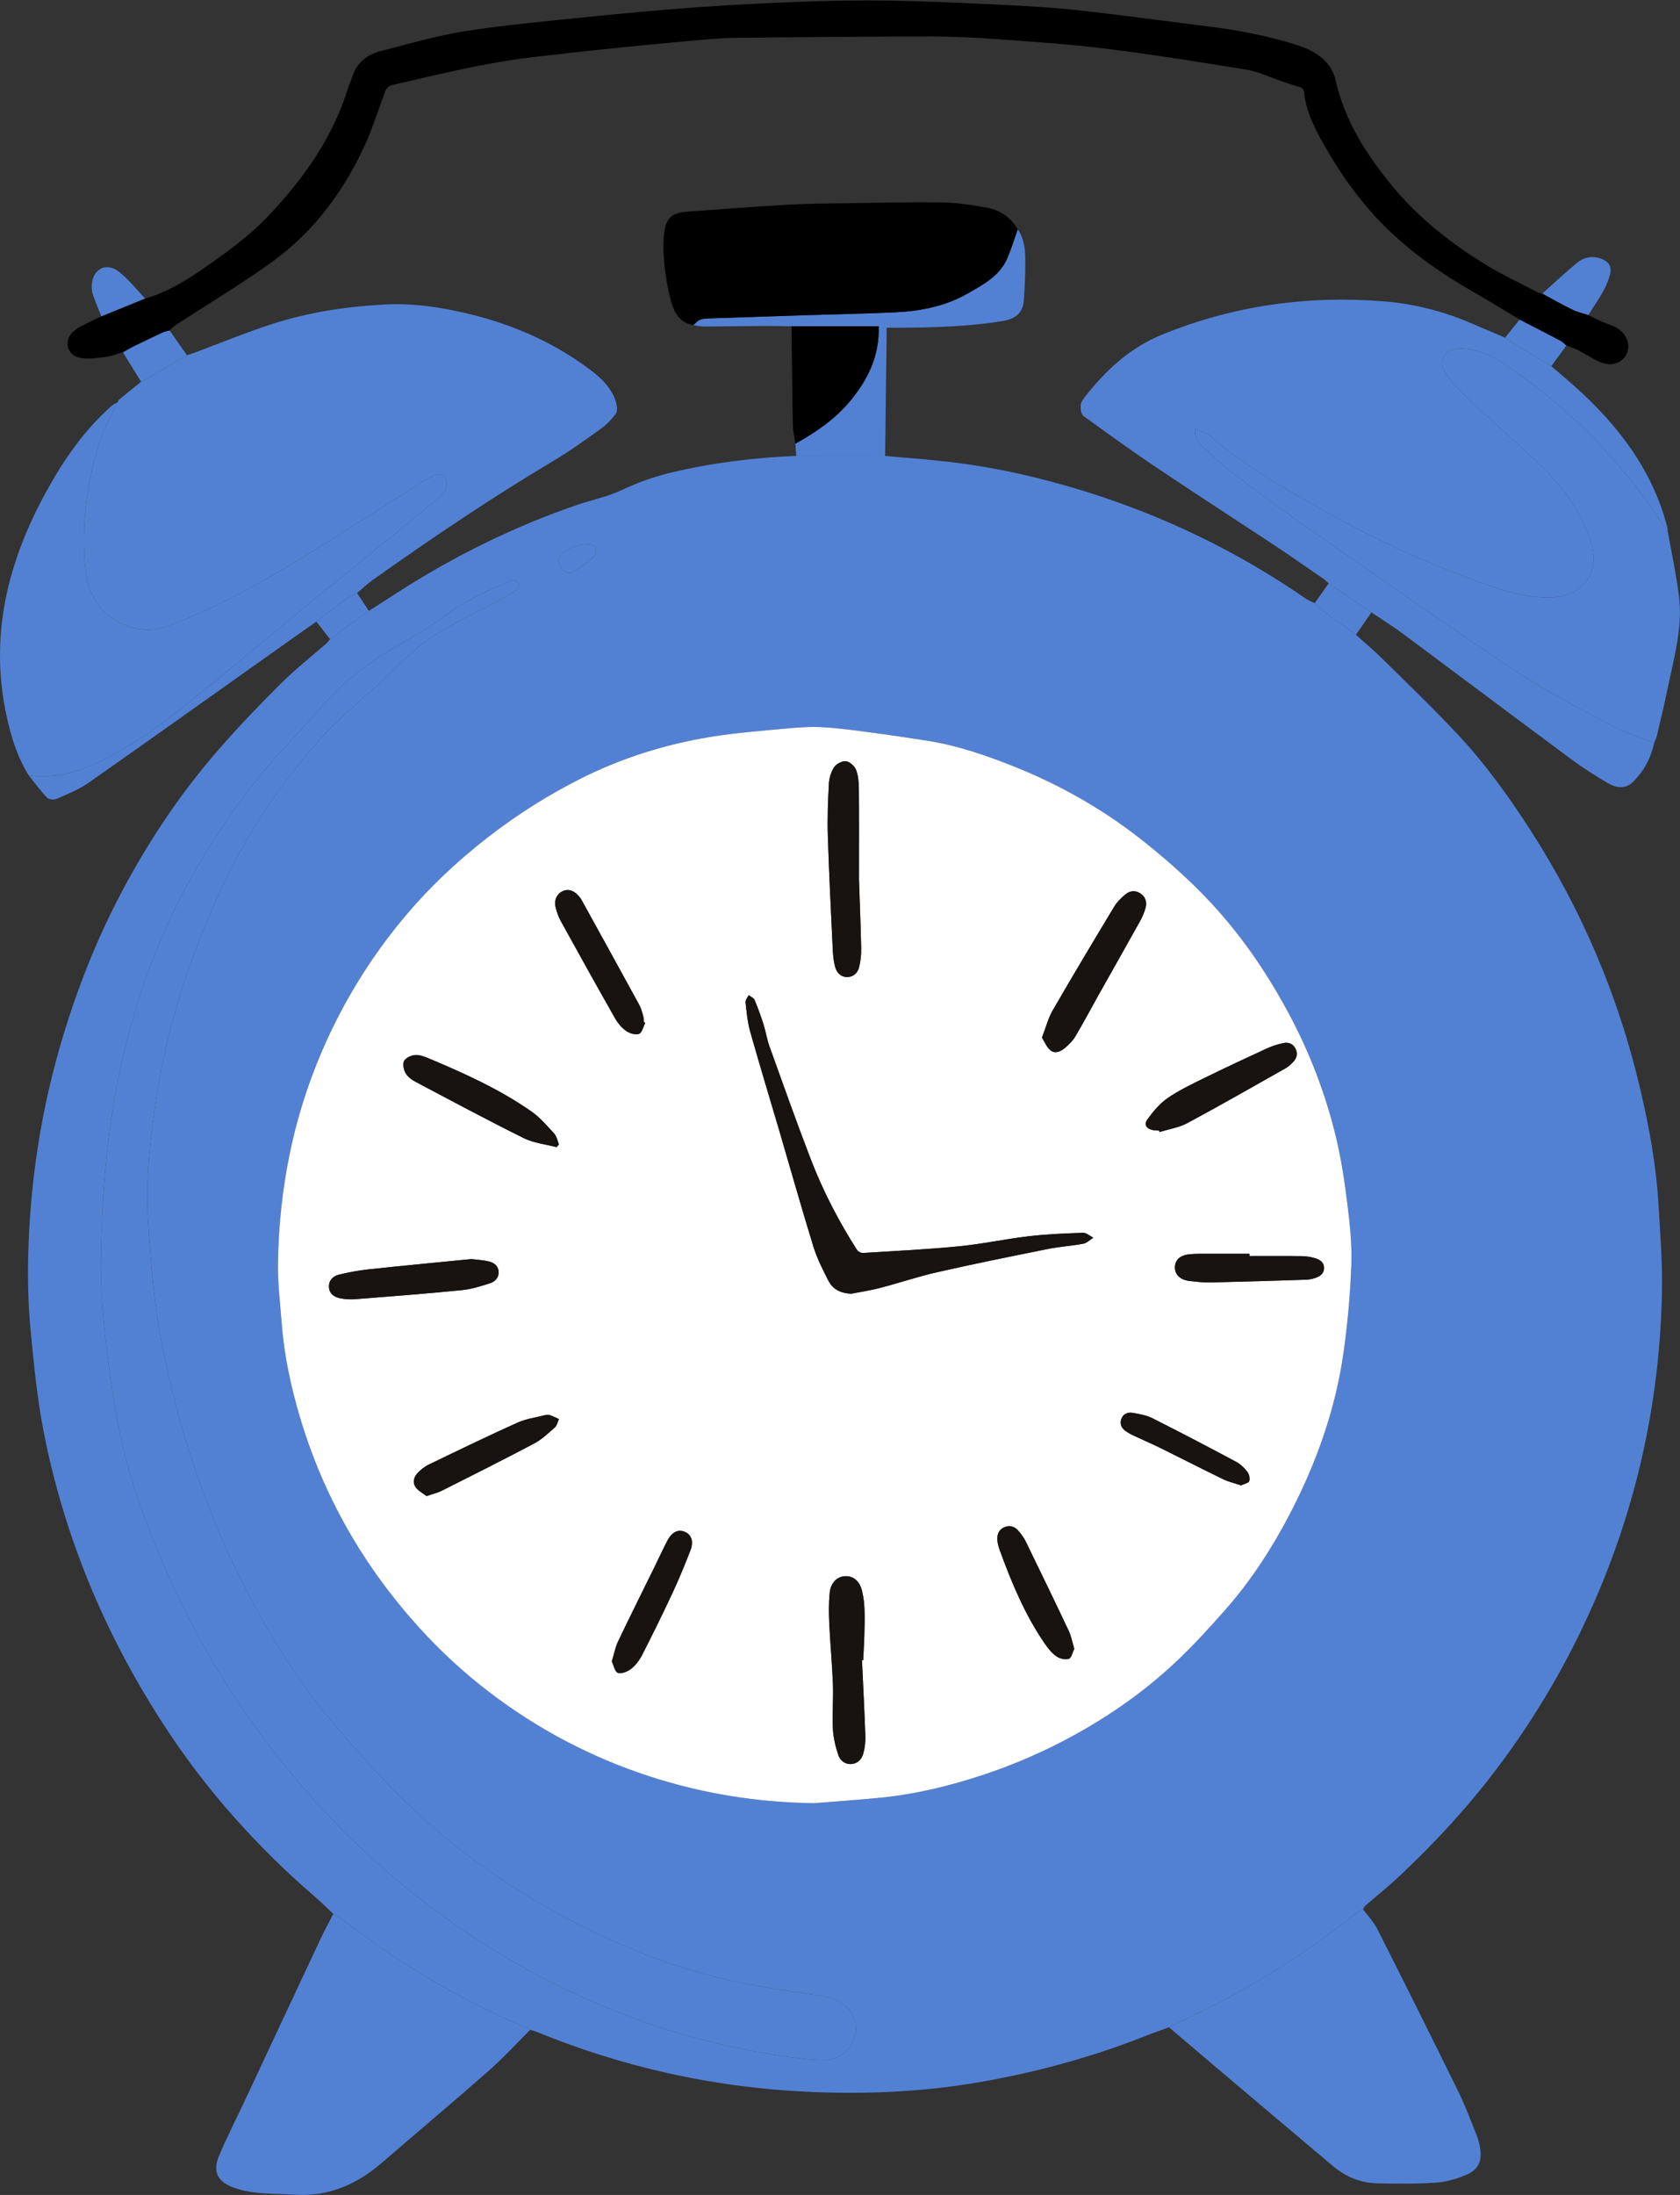 <?xml version="1.0" encoding="UTF-8" standalone="no"?><svg xmlns="http://www.w3.org/2000/svg" xmlns:xlink="http://www.w3.org/1999/xlink" fill="#000000" height="484.5" preserveAspectRatio="xMidYMid meet" version="1" viewBox="0.0 -0.1 371.1 484.5" width="371.1" zoomAndPan="magnify"><rect x="0.0" y="-0.1" width="371.1" height="484.5" fill="#333333" stroke="none"/><defs><clipPath id="a"><path d="M 0 50 L 371.07 50 L 371.07 484.391 L 0 484.391 Z M 0 50"/></clipPath></defs><g><g id="change1_1"><path d="M 335.746 76.523 C 334.641 75.848 333.555 75.137 332.461 74.441 C 330.043 73.406 327.621 72.383 325.203 71.34 C 318.918 68.621 312.379 66.945 305.539 66.406 C 288.684 65.078 272.379 67.379 256.688 73.766 C 249.613 76.645 244.227 81.641 239.605 87.566 C 239.176 88.113 238.707 88.809 238.684 89.453 C 238.656 90.223 238.84 91.355 239.363 91.734 C 244.645 95.582 249.949 99.406 255.379 103.047 C 264.055 108.871 272.844 114.531 281.562 120.297 C 285.199 122.703 288.773 125.207 292.367 127.68 C 292.777 127.961 293.125 128.336 293.5 128.664 C 296.645 130.805 299.789 132.941 302.938 135.078 C 305.242 136.629 307.613 138.09 309.844 139.746 C 322.297 148.996 334.695 158.32 347.164 167.555 C 349.762 169.477 352.516 171.215 355.309 172.844 C 357.004 173.832 359.023 174.078 360.578 172.609 C 363.102 170.23 364.664 167.23 365.414 163.828 C 362.398 162.648 359.234 161.746 356.391 160.238 C 349.359 156.508 342.199 152.914 335.582 148.523 C 320.316 138.395 305.309 127.867 290.262 117.414 C 284.43 113.359 278.723 109.121 273.043 104.859 C 270.574 103.004 268.289 100.898 265.957 98.859 C 264.402 97.504 263.926 96.488 263.957 94.527 C 265.211 95.105 266.504 95.383 267.367 96.145 C 274.727 102.656 283.254 107.422 291.715 112.219 C 303.832 119.082 316.453 124.93 329.676 129.379 C 333.965 130.82 338.301 131.977 342.914 131.77 C 349.77 131.465 353.555 126.078 351.43 119.539 C 349.438 113.406 345.863 108.207 341.398 103.73 C 336.172 98.492 330.488 93.711 325.09 88.637 C 323.066 86.734 321.09 84.723 319.438 82.5 C 317.406 79.762 318.961 76.906 322.406 76.875 C 326.027 76.836 329.336 78.199 332.223 80.195 C 336.555 83.188 340.863 86.281 344.797 89.77 C 352.906 96.969 360.203 104.938 366.188 114.039 C 366.938 115.176 367.691 116.309 368.441 117.445 C 368.367 116.949 368.34 116.441 368.215 115.961 C 364.859 103.348 357.242 93.559 347.699 85.055 C 346.047 83.582 344.344 82.168 342.664 80.727 C 340.359 79.328 338.047 77.934 335.746 76.523 Z M 25.934 88.711 L 25.949 88.688 C 24.676 91.438 23.117 94.09 22.184 96.949 C 19.305 105.758 18.059 114.859 18.723 124.105 C 19.141 129.91 21.188 135.031 27.066 137.613 C 30.391 139.07 33.672 139.406 37.227 138.059 C 47.348 134.223 56.785 129.055 65.988 123.469 C 75.23 117.863 84.277 111.934 93.418 106.164 C 94.188 105.68 95.012 105.266 95.844 104.898 C 96.895 104.43 98.047 104.586 98.484 105.609 C 98.801 106.344 98.68 107.539 98.27 108.246 C 97.699 109.219 96.734 110 95.832 110.734 C 86.508 118.332 77.148 125.891 67.832 133.496 C 61.586 138.598 55.406 143.789 49.16 148.898 C 40.363 156.098 31.703 163.504 21.273 168.367 C 17.508 170.125 13.582 171.258 9.398 171.305 C 8.391 171.316 7.383 171.16 6.371 171.086 C 7.688 172.727 8.93 174.438 10.375 175.961 C 10.766 176.371 11.902 176.496 12.473 176.246 C 14.871 175.195 17.371 174.223 19.496 172.734 C 34.234 162.406 48.887 151.957 63.57 141.551 C 65.668 140.062 67.781 138.59 69.887 137.109 C 72.109 135.422 74.309 133.711 76.559 132.066 C 77.262 131.555 78.098 131.219 78.871 130.801 C 80.02 129.84 81.105 128.789 82.324 127.926 C 95.371 118.676 108.617 109.738 122.367 101.551 C 125.934 99.426 129.324 96.984 132.703 94.562 C 133.961 93.66 135.094 92.5 136.004 91.254 C 136.406 90.699 136.324 89.586 136.113 88.828 C 135.211 85.633 132.887 83.414 130.375 81.523 C 121.59 74.91 111.648 70.848 100.934 68.59 C 95.707 67.484 90.426 66.824 85.078 67.105 C 76.543 67.551 68.117 68.82 59.984 71.465 C 54.156 73.355 48.48 75.707 42.734 77.844 C 42.262 78.02 41.773 78.148 41.293 78.301 C 38.613 79.883 35.938 81.473 33.254 83.047 C 32.574 83.445 31.863 83.793 31.164 84.168 C 29.531 85.488 27.902 86.809 26.27 88.133 C 26.156 88.324 26.047 88.52 25.934 88.711 Z M 130.004 120.02 C 127.746 120.266 125.863 120.566 124.336 121.898 C 123.367 122.746 123.199 123.859 123.758 124.926 C 124.359 126.078 125.59 126.672 126.715 126.062 C 128.312 125.191 129.789 124.027 131.133 122.785 C 131.598 122.355 131.746 121.258 131.566 120.594 C 131.469 120.234 130.375 120.141 130.004 120.02 Z M 22.289 278.121 C 22.191 286.871 23.23 295.523 24.422 304.172 C 25.656 313.133 27.441 321.953 30.406 330.52 C 34.652 342.789 39.934 354.574 46.477 365.801 C 54.047 378.797 63.035 390.723 73.43 401.574 C 81.559 410.059 90.469 417.641 100.086 424.414 C 113.039 433.535 126.961 440.75 141.867 446.062 C 151.832 449.613 162.066 452.129 172.527 453.68 C 175.629 454.141 178.766 454.574 181.891 454.594 C 186.801 454.621 190.051 450.242 188.766 445.707 C 187.945 442.809 184.863 440.91 180.957 440.348 C 174.348 439.395 167.703 438.5 161.199 437.027 C 147.652 433.957 134.902 428.719 122.746 422.004 C 111.004 415.516 100.172 407.738 90.496 398.48 C 84.934 393.16 79.742 387.414 74.707 381.582 C 67.016 372.68 60.68 362.812 55.188 352.422 C 45.797 334.648 39.5 315.75 35.664 296.094 C 33.984 287.477 33.32 278.621 32.742 269.836 C 32.105 260.141 33.191 250.492 34.738 240.895 C 36.809 228.047 40.582 215.688 45.523 203.699 C 50.137 192.5 55.816 181.824 63.234 172.188 C 66.23 168.293 69.32 164.438 72.723 160.91 C 76.242 157.266 80.211 154.062 83.953 150.629 C 86.832 147.984 89.52 145.109 92.551 142.656 C 98.832 137.57 106.496 134.793 113.34 130.629 C 114.164 130.125 114.949 129.727 114.465 128.719 C 114 127.758 113.094 127.84 112.234 128.316 C 111.879 128.512 111.531 128.73 111.156 128.875 C 106.445 130.695 102.051 133.07 97.953 136.051 C 95.496 137.84 92.941 139.531 90.289 141.008 C 84.227 144.387 78.457 148.152 73.617 153.172 C 70.414 156.496 67.449 160.047 64.266 163.391 C 56.211 171.859 49.434 181.254 43.543 191.324 C 36.543 203.293 31.547 216.059 28.078 229.453 C 23.945 245.414 22.516 261.695 22.289 278.121 Z M 179.879 397.922 C 184.715 397.527 189.559 397.199 194.387 396.727 C 202.176 395.965 209.742 394.121 217.152 391.676 C 224.195 389.352 230.965 386.383 237.473 382.793 C 245.457 378.387 252.863 373.176 259.504 366.961 C 263.422 363.293 267.066 359.309 270.625 355.281 C 276.254 348.914 280.867 341.812 284.805 334.297 C 290.695 323.043 294.957 311.184 296.758 298.578 C 297.68 292.141 298.254 285.621 298.496 279.121 C 298.664 274.699 298.191 270.223 297.645 265.816 C 297.027 260.809 296.289 255.785 295.105 250.891 C 292.777 241.254 289.238 232.051 284.508 223.293 C 279.422 213.871 273.352 205.152 265.898 197.504 C 261.492 192.98 256.684 188.793 251.707 184.902 C 243.156 178.223 233.734 172.949 223.629 168.949 C 217.5 166.523 211.27 164.402 204.727 163.387 C 200.738 162.77 196.746 162.16 192.742 161.633 C 189.141 161.156 185.531 160.645 181.906 160.434 C 179.238 160.277 176.531 160.445 173.863 160.695 C 168.188 161.227 162.48 161.648 156.863 162.574 C 146.973 164.199 137.457 167.172 128.469 171.664 C 121.195 175.301 114.355 179.625 107.91 184.605 C 100.859 190.059 94.434 196.156 88.77 203.012 C 81.531 211.77 75.672 221.391 71.152 231.848 C 64.695 246.793 61.66 262.438 61.402 278.641 C 61.332 283.125 61.891 287.625 62.234 292.109 C 62.789 299.25 64.301 306.219 66.355 313.055 C 71.547 330.324 80.336 345.605 92.406 358.965 C 97.172 364.234 102.391 369.066 108.051 373.391 C 118.824 381.621 130.684 387.852 143.562 392.027 C 155.336 395.844 167.445 397.773 179.879 397.922 Z M 73.625 422.355 C 72.199 421.02 70.816 419.629 69.332 418.359 C 63.191 413.105 57.469 407.441 52.078 401.418 C 45.969 394.598 40.465 387.332 35.527 379.633 C 22.922 359.984 14.105 338.762 9.629 315.848 C 8.195 308.512 7.48 301.02 6.762 293.566 C 6.27 288.477 6.117 283.332 6.207 278.219 C 6.508 261.203 9.074 244.527 14.043 228.223 C 17.176 217.953 21.086 208 26.008 198.461 C 32.105 186.645 39.391 175.598 48.109 165.559 C 52.531 160.469 57.215 155.59 61.996 150.832 C 65.188 147.652 68.758 144.859 72.152 141.879 C 72.441 141.625 72.656 141.289 72.91 140.992 C 75.766 138.906 78.625 136.824 81.48 134.742 C 83.609 133.383 85.742 132.027 87.867 130.656 C 100.242 122.68 113.367 116.223 127.289 111.41 C 130.641 110.254 134.203 109.574 137.379 108.062 C 140.848 106.41 144.387 105.152 148.082 104.258 C 157.219 102.051 166.504 100.93 175.883 100.523 C 182.426 100.527 188.973 100.535 195.516 100.539 C 200.105 100.957 204.703 101.285 209.281 101.809 C 219.531 102.98 229.562 105.234 239.406 108.281 C 256.992 113.715 273.391 121.629 288.539 132.102 C 289.109 132.496 289.789 132.727 290.418 133.031 C 291.219 133.746 291.977 134.523 292.836 135.168 C 295.043 136.812 297.289 138.402 299.52 140.012 C 301.504 141.805 303.555 143.527 305.453 145.402 C 311.047 150.926 316.73 156.371 322.094 162.109 C 328.168 168.605 333.355 175.828 338.164 183.309 C 349.418 200.809 357.445 219.691 362.234 239.93 C 364.23 248.367 365.82 256.891 366.332 265.566 C 366.703 271.891 367.223 278.234 367.121 284.559 C 366.734 308.203 361.902 330.934 352.52 352.676 C 346.699 366.164 339.375 378.777 330.504 390.48 C 324.109 398.918 316.949 406.672 309.242 413.91 C 306.766 416.234 304.105 418.359 301.547 420.594 C 301.336 420.773 301.238 421.082 301.086 421.332 C 300.602 421.598 300.066 421.797 299.645 422.137 C 287.879 431.66 275.043 439.453 261.34 445.848 C 260.289 446.336 259.262 446.875 258.223 447.387 C 256.422 448.051 254.609 448.68 252.824 449.383 C 240.758 454.141 228.32 457.492 215.523 459.641 C 202.945 461.754 190.281 462.219 177.617 461.586 C 157.27 460.57 137.602 456.172 118.707 448.465 C 118.191 448.254 117.648 448.125 117.117 447.957 C 116.949 447.855 116.789 447.727 116.609 447.648 C 101.785 441.41 88.094 433.254 75.391 423.41 C 74.852 422.992 74.219 422.703 73.625 422.355" fill="#5281d4"/></g><g id="change2_1"><path d="M 274.137 327.773 C 274.836 327.438 275.793 327.273 275.949 326.824 C 276.156 326.242 275.926 325.281 275.523 324.762 C 274.855 323.902 274 323.074 273.043 322.562 C 266.926 319.301 260.785 316.078 254.594 312.965 C 253.266 312.297 251.707 312.023 250.223 311.766 C 249.109 311.57 248.051 311.996 247.664 313.188 C 247.277 314.363 247.844 315.258 248.824 315.902 C 249.289 316.207 249.773 316.492 250.277 316.727 C 252.293 317.672 254.348 318.547 256.344 319.531 C 260.93 321.789 265.477 324.133 270.078 326.363 C 271.332 326.973 272.727 327.293 274.137 327.773 Z M 276.004 277.152 C 276.004 276.984 276.004 276.816 276.004 276.648 C 273.113 276.648 270.223 276.641 267.332 276.652 C 265.762 276.66 264.18 276.605 262.625 276.773 C 260.598 276.992 259.531 278.098 259.531 279.68 C 259.531 281.277 260.75 282.434 262.773 282.656 C 264.285 282.82 265.809 283.016 267.324 282.98 C 274.371 282.824 281.414 282.598 288.461 282.371 C 289.113 282.352 289.777 282.227 290.398 282.031 C 291.461 281.699 292.414 281.129 292.469 279.883 C 292.531 278.613 291.605 277.957 290.551 277.641 C 289.59 277.352 288.562 277.184 287.562 277.172 C 283.711 277.121 279.855 277.152 276.004 277.152 Z M 237.301 363.848 C 236.863 362.387 236.633 361.066 236.086 359.898 C 232.969 353.305 229.793 346.742 226.594 340.188 C 226.156 339.289 225.531 338.453 224.867 337.703 C 224.055 336.789 222.949 336.527 221.812 337.027 C 220.66 337.535 220.227 338.582 220.305 339.773 C 220.352 340.523 220.547 341.281 220.805 341.988 C 223.441 349.242 226.402 356.344 230.809 362.734 C 231.52 363.766 232.344 364.809 233.352 365.508 C 234.078 366.016 235.312 366.309 236.102 366.047 C 236.684 365.852 236.918 364.609 237.301 363.848 Z M 135.145 366.637 C 135.562 367.484 135.828 368.941 136.492 369.152 C 137.316 369.414 138.652 368.875 139.43 368.254 C 140.426 367.457 141.27 366.332 141.855 365.184 C 144.184 360.629 146.445 356.035 148.609 351.398 C 150.023 348.371 151.281 345.266 152.5 342.152 C 153.258 340.215 152.758 338.723 151.359 338.066 C 149.891 337.379 148.453 338.016 147.434 339.945 C 146.488 341.734 145.652 343.586 144.762 345.406 C 142.012 351 139.223 356.57 136.539 362.191 C 135.918 363.496 135.656 364.973 135.145 366.637 Z M 94.23 330.133 C 95.602 329.66 96.656 329.426 97.594 328.953 C 104.426 325.512 111.27 322.086 118.027 318.508 C 119.695 317.625 121.129 316.246 122.562 314.977 C 123.035 314.559 123.172 313.762 123.465 313.137 C 122.801 312.84 122.152 312.5 121.469 312.266 C 121.152 312.156 120.746 312.184 120.41 312.27 C 118.359 312.789 116.195 313.074 114.289 313.934 C 107.691 316.906 101.172 320.062 94.652 323.211 C 93.723 323.664 92.859 324.375 92.156 325.145 C 91.352 326.027 91.109 327.262 91.855 328.234 C 92.469 329.043 93.477 329.551 94.23 330.133 Z M 142.527 225.68 C 142.43 225.629 142.336 225.574 142.242 225.523 C 142.191 225.07 142.203 224.598 142.078 224.168 C 141.84 223.344 141.629 222.48 141.223 221.734 C 136.973 213.957 132.688 206.195 128.402 198.434 C 128.23 198.129 127.992 197.852 127.754 197.594 C 126.777 196.535 125.645 195.992 124.223 196.648 C 122.996 197.211 122.352 198.609 122.727 200.133 C 122.98 201.156 123.316 202.199 123.824 203.117 C 127.789 210.309 131.777 217.484 135.832 224.625 C 136.441 225.699 137.309 226.746 138.305 227.457 C 139.066 228 140.375 228.398 141.156 228.105 C 141.824 227.859 142.086 226.531 142.527 225.68 Z M 104.094 277.824 C 96.055 278.617 88.676 279.309 81.309 280.102 C 79.148 280.332 76.996 280.75 74.883 281.254 C 73.559 281.566 72.602 282.512 72.668 283.988 C 72.738 285.48 73.84 286.223 75.16 286.477 C 76.242 286.688 77.391 286.762 78.492 286.672 C 86.336 286.055 94.184 285.453 102.016 284.676 C 104.152 284.465 106.273 283.801 108.328 283.121 C 109.383 282.773 110.238 281.879 110.141 280.57 C 110.043 279.25 109.047 278.59 107.949 278.336 C 106.48 277.996 104.953 277.93 104.094 277.824 Z M 256.023 249.461 C 256.059 249.566 256.094 249.672 256.129 249.777 C 258.195 249.137 260.422 248.801 262.293 247.797 C 269.574 243.891 276.75 239.777 283.949 235.719 C 284.559 235.375 285.102 234.879 285.594 234.375 C 286.398 233.551 286.73 232.562 286.203 231.453 C 285.676 230.34 284.672 229.898 283.551 230.129 C 282.277 230.391 281 230.793 279.816 231.34 C 275.211 233.457 270.613 235.605 266.059 237.84 C 263.285 239.203 260.461 240.539 257.926 242.281 C 256.188 243.473 254.754 245.223 253.48 246.945 C 252.605 248.121 253.195 249.027 254.66 249.34 C 255.102 249.434 255.566 249.422 256.023 249.461 Z M 122.938 253.113 C 123.113 252.906 123.289 252.699 123.465 252.496 C 123.129 251.699 122.973 250.734 122.426 250.133 C 120.859 248.422 119.32 246.594 117.445 245.277 C 110.301 240.281 102.375 236.73 94.367 233.379 C 93.496 233.016 92.473 232.688 91.574 232.797 C 90.73 232.898 89.602 233.422 89.262 234.094 C 88.918 234.77 89.156 235.992 89.57 236.734 C 90.012 237.523 90.863 238.199 91.691 238.637 C 99.664 242.855 107.617 247.117 115.699 251.125 C 117.898 252.215 120.512 252.473 122.938 253.113 Z M 230.156 228.945 C 230.797 229.938 231.219 231.078 232.031 231.73 C 233.07 232.566 234.324 231.988 235.234 231.227 C 236.117 230.488 236.973 229.625 237.555 228.645 C 239.336 225.641 240.973 222.547 242.684 219.496 C 245.715 214.102 248.77 208.723 251.781 203.316 C 252.293 202.391 252.727 201.395 253.023 200.383 C 253.391 199.117 253.094 197.938 251.953 197.145 C 250.797 196.344 249.57 196.504 248.566 197.344 C 247.645 198.113 246.738 199.004 246.125 200.023 C 241.539 207.621 236.977 215.234 232.539 222.914 C 231.52 224.684 231.008 226.742 230.156 228.945 Z M 190.406 366.363 C 190.496 366.359 190.586 366.355 190.676 366.352 C 190.762 364.523 190.875 362.699 190.926 360.871 C 190.977 358.996 191.035 357.113 190.961 355.238 C 190.91 353.879 190.762 352.496 190.445 351.176 C 189.895 348.883 188.559 347.766 186.727 347.82 C 184.961 347.871 183.512 349.191 183.281 351.453 C 183.047 353.711 183.074 356.008 183.18 358.281 C 183.387 362.742 183.82 367.191 183.988 371.652 C 184.109 374.945 183.816 378.258 183.984 381.547 C 184.082 383.484 184.559 385.445 185.176 387.293 C 185.578 388.496 186.656 389.402 188.125 389.27 C 189.582 389.141 190.41 388.109 190.734 386.836 C 191.047 385.625 191.191 384.332 191.148 383.082 C 190.953 377.508 190.664 371.938 190.406 366.363 Z M 189.742 194.047 C 189.742 185.984 189.777 179.992 189.719 174.004 C 189.703 172.598 189.594 171.105 189.098 169.824 C 188.773 168.996 187.711 168.039 186.883 167.938 C 186.051 167.832 184.762 168.492 184.273 169.223 C 183.574 170.262 183.156 171.652 183.09 172.918 C 182.883 176.766 182.742 180.625 182.863 184.473 C 183.133 192.887 183.562 201.297 183.961 209.707 C 184.02 210.91 184.16 212.137 184.473 213.297 C 184.82 214.605 185.695 215.574 187.168 215.562 C 188.57 215.551 189.469 214.602 189.773 213.371 C 190.113 212.016 190.258 210.57 190.227 209.172 C 190.098 203.438 189.867 197.707 189.742 194.047 Z M 188.008 285.469 C 189.707 285.137 192.066 284.789 194.363 284.195 C 198.629 283.094 202.816 281.664 207.109 280.695 C 215.211 278.863 223.352 277.219 231.492 275.586 C 234.07 275.066 236.723 274.914 239.312 274.426 C 240.094 274.277 240.77 273.559 241.492 273.105 C 240.742 272.723 239.98 271.996 239.246 272.02 C 235.238 272.156 231.223 272.316 227.242 272.781 C 222.113 273.379 217.035 274.492 211.895 274.992 C 204.824 275.688 197.719 276.031 190.625 276.473 C 190.195 276.496 189.551 276.176 189.32 275.816 C 185.258 269.48 181.805 262.812 179.102 255.797 C 175.918 247.539 172.965 239.188 169.965 230.855 C 169.402 229.289 169.16 227.613 168.656 226.023 C 168.074 224.195 167.426 222.387 166.68 220.621 C 166.488 220.164 165.824 219.906 165.379 219.559 C 165.133 220.082 164.633 220.633 164.684 221.125 C 164.922 223.277 165.113 225.473 165.695 227.547 C 167.781 234.949 170.031 242.309 172.199 249.688 C 174.684 258.145 177.07 266.629 179.668 275.047 C 180.469 277.641 181.719 280.121 182.965 282.551 C 183.832 284.242 185.312 285.332 188.008 285.469 Z M 179.879 397.922 C 167.445 397.773 155.336 395.844 143.562 392.027 C 130.684 387.852 118.824 381.621 108.051 373.391 C 102.391 369.066 97.172 364.234 92.406 358.965 C 80.336 345.605 71.547 330.324 66.355 313.055 C 64.301 306.219 62.789 299.25 62.234 292.109 C 61.891 287.625 61.332 283.125 61.402 278.641 C 61.66 262.438 64.695 246.793 71.152 231.848 C 75.672 221.391 81.531 211.77 88.77 203.012 C 94.434 196.156 100.859 190.059 107.91 184.605 C 114.355 179.625 121.195 175.301 128.469 171.664 C 137.457 167.172 146.973 164.199 156.863 162.574 C 162.48 161.648 168.188 161.227 173.863 160.695 C 176.531 160.445 179.238 160.277 181.906 160.434 C 185.531 160.645 189.141 161.156 192.742 161.633 C 196.746 162.16 200.738 162.77 204.727 163.387 C 211.27 164.402 217.5 166.523 223.629 168.949 C 233.734 172.949 243.156 178.223 251.707 184.902 C 256.684 188.793 261.492 192.98 265.898 197.504 C 273.352 205.152 279.422 213.871 284.508 223.293 C 289.238 232.051 292.777 241.254 295.105 250.891 C 296.289 255.785 297.027 260.809 297.645 265.816 C 298.191 270.223 298.664 274.699 298.496 279.121 C 298.254 285.621 297.68 292.141 296.758 298.578 C 294.957 311.184 290.695 323.043 284.805 334.297 C 280.867 341.812 276.254 348.914 270.625 355.281 C 267.066 359.309 263.422 363.293 259.504 366.961 C 252.863 373.176 245.457 378.387 237.473 382.793 C 230.965 386.383 224.195 389.352 217.152 391.676 C 209.742 394.121 202.176 395.965 194.387 396.727 C 189.559 397.199 184.715 397.527 179.879 397.922" fill="#ffffff"/></g><g clip-path="url(#a)" id="change3_1"><path d="M 124.336 121.898 C 123.367 122.746 123.199 123.859 123.758 124.926 C 124.359 126.078 125.59 126.672 126.715 126.062 C 128.312 125.191 129.789 124.027 131.133 122.785 C 131.598 122.355 131.746 121.258 131.566 120.594 C 131.469 120.234 130.375 120.141 130.004 120.02 C 127.746 120.266 125.863 120.566 124.336 121.898 Z M 195.516 100.539 C 195.633 91.164 195.75 81.789 195.867 72.242 C 196.84 72.242 197.641 72.25 198.441 72.242 C 206.215 72.184 213.977 72.027 221.668 70.723 C 224.422 70.258 225.992 68.828 226.16 66.188 C 226.352 63.254 226.504 60.305 226.477 57.367 C 226.457 54.992 226.262 52.594 224.809 50.535 C 224.039 52.68 223.387 54.875 222.48 56.957 C 220.812 60.797 217.309 62.645 213.898 64.609 C 208.828 67.535 203.289 68.59 197.562 68.852 C 191.227 69.145 184.883 69.262 178.539 69.461 C 171.438 69.688 164.336 69.922 157.234 70.164 C 156.379 70.195 155.477 70.199 154.68 70.461 C 154.094 70.656 153.645 71.258 153.133 71.68 C 153.926 71.785 154.723 71.98 155.516 71.98 C 160.137 71.957 164.758 71.879 169.379 71.848 C 171.203 71.836 173.027 71.898 174.852 71.93 C 181.281 71.93 187.711 71.93 194.105 71.93 C 194.277 78.57 191.684 83.695 187.848 88.348 C 184.492 92.41 180.25 95.316 175.695 97.836 C 175.758 98.73 175.82 99.629 175.883 100.523 C 182.426 100.527 188.973 100.535 195.516 100.539 Z M 24.422 304.172 C 25.656 313.133 27.441 321.953 30.406 330.52 C 34.652 342.789 39.934 354.574 46.477 365.801 C 54.047 378.797 63.035 390.723 73.43 401.574 C 81.559 410.059 90.469 417.641 100.086 424.414 C 113.039 433.535 126.961 440.75 141.867 446.062 C 151.832 449.613 162.066 452.129 172.527 453.68 C 175.629 454.141 178.766 454.574 181.891 454.594 C 186.801 454.621 190.051 450.242 188.766 445.707 C 187.945 442.809 184.863 440.91 180.957 440.348 C 174.348 439.395 167.703 438.5 161.199 437.027 C 147.652 433.957 134.902 428.719 122.746 422.004 C 111.004 415.516 100.172 407.738 90.496 398.48 C 84.934 393.16 79.742 387.414 74.707 381.582 C 67.016 372.68 60.68 362.812 55.188 352.422 C 45.797 334.648 39.5 315.75 35.664 296.094 C 33.984 287.477 33.32 278.621 32.742 269.836 C 32.105 260.141 33.191 250.492 34.738 240.895 C 36.809 228.047 40.582 215.688 45.523 203.699 C 50.137 192.5 55.816 181.824 63.234 172.188 C 66.23 168.293 69.32 164.438 72.723 160.91 C 76.242 157.266 80.211 154.062 83.953 150.629 C 86.832 147.984 89.52 145.109 92.551 142.656 C 98.832 137.57 106.496 134.793 113.34 130.629 C 114.164 130.125 114.949 129.727 114.465 128.719 C 114 127.758 113.094 127.84 112.234 128.316 C 111.879 128.512 111.531 128.73 111.156 128.875 C 106.445 130.695 102.051 133.07 97.953 136.051 C 95.496 137.84 92.941 139.531 90.289 141.008 C 84.227 144.387 78.457 148.152 73.617 153.172 C 70.414 156.496 67.449 160.047 64.266 163.391 C 56.211 171.859 49.434 181.254 43.543 191.324 C 36.543 203.293 31.547 216.059 28.078 229.453 C 23.945 245.414 22.516 261.695 22.289 278.121 C 22.191 286.871 23.23 295.523 24.422 304.172 Z M 26.27 88.133 C 26.156 88.324 26.047 88.52 25.934 88.711 C 26.047 88.52 26.156 88.324 26.27 88.133 Z M 72.91 140.992 C 75.766 138.906 78.625 136.824 81.48 134.742 C 80.613 133.43 79.742 132.117 78.871 130.801 C 78.098 131.219 77.262 131.555 76.559 132.066 C 74.309 133.711 72.109 135.422 69.887 137.109 C 70.895 138.402 71.902 139.699 72.91 140.992 Z M 332.461 74.441 C 333.555 75.137 334.641 75.848 335.746 76.523 C 338.047 77.934 340.359 79.328 342.664 80.727 C 343.781 79.211 344.895 77.695 346.008 76.176 C 345.555 75.805 345.148 75.348 344.641 75.078 C 341.664 73.508 338.664 71.984 335.676 70.441 C 334.605 71.777 333.535 73.109 332.461 74.441 Z M 290.418 133.031 C 291.219 133.746 291.977 134.523 292.836 135.168 C 295.043 136.812 297.289 138.402 299.523 140.012 C 300.66 138.367 301.797 136.723 302.938 135.078 C 299.789 132.941 296.645 130.805 293.5 128.664 C 292.473 130.121 291.445 131.574 290.418 133.031 Z M 26.156 59.805 C 23.379 57.695 20.434 59.367 20.27 62.879 C 20.234 63.574 20.297 64.32 20.523 64.969 C 21.086 66.586 21.766 68.156 22.402 69.746 C 25.629 68.434 28.855 67.121 32.086 65.809 C 30.129 63.785 28.375 61.488 26.156 59.805 Z M 31.164 84.168 C 31.863 83.793 32.574 83.445 33.254 83.047 C 35.938 81.473 38.613 79.883 41.293 78.301 C 40.012 76.477 38.727 74.648 37.445 72.824 C 36.922 72.98 36.375 73.078 35.891 73.305 C 33.742 74.305 31.605 75.328 29.477 76.371 C 28.684 76.762 27.926 77.223 27.152 77.656 C 28.488 79.824 29.828 81.996 31.164 84.168 Z M 354.137 64.18 C 354.793 63.004 355.336 61.715 355.66 60.414 C 356.086 58.703 355.309 57.605 353.691 57.012 C 351.738 56.289 349.895 56.664 348.391 57.891 C 345.734 60.059 343.242 62.426 340.68 64.711 C 342.887 65.895 345.062 67.145 347.309 68.242 C 348.418 68.785 349.656 69.059 350.84 69.453 C 351.949 67.699 353.133 65.988 354.137 64.18 Z M 271.441 458.621 C 279.078 465.074 286.719 471.523 294.371 477.965 C 297.176 480.328 300.426 481.734 304.09 481.828 C 308.449 481.934 312.828 481.977 317.172 481.684 C 319.445 481.531 321.773 480.852 323.887 479.961 C 326.625 478.801 327.449 476.816 326.914 473.871 C 326.738 472.879 326.461 471.887 326.082 470.953 C 324.832 467.848 323.668 464.695 322.191 461.695 C 316.285 449.68 310.305 437.699 304.266 425.75 C 303.457 424.148 302.156 422.797 301.086 421.332 C 300.602 421.598 300.066 421.797 299.645 422.137 C 287.879 431.66 275.043 439.453 261.34 445.848 C 260.289 446.336 259.262 446.875 258.223 447.387 C 262.629 451.133 267.027 454.887 271.441 458.621 Z M 70.723 428.051 C 65.238 439.719 59.785 451.402 54.316 463.078 C 52.336 467.305 50.199 471.465 48.383 475.762 C 46.871 479.336 48.105 481.535 51.762 482.832 C 56.027 484.344 60.457 484.02 64.855 484.324 C 72.535 484.859 78.82 482.094 84.465 477.207 C 92.223 470.492 100.098 463.906 107.801 457.125 C 111.066 454.254 114.02 451.023 117.117 447.957 C 116.949 447.855 116.789 447.727 116.609 447.648 C 101.785 441.41 88.094 433.254 75.391 423.41 C 74.852 422.992 74.219 422.703 73.625 422.355 C 72.656 424.254 71.629 426.125 70.723 428.051 Z M 24.617 89.527 C 18.641 94.82 14.176 101.254 10.34 108.199 C 1.656 123.918 -2.469 140.406 1.543 158.348 C 2.543 162.832 3.898 167.164 6.371 171.086 C 7.383 171.16 8.391 171.316 9.398 171.305 C 13.582 171.258 17.508 170.125 21.273 168.367 C 31.703 163.504 40.363 156.098 49.16 148.898 C 55.406 143.789 61.586 138.598 67.832 133.496 C 77.148 125.891 86.508 118.332 95.832 110.734 C 96.734 110 97.699 109.219 98.27 108.246 C 98.68 107.539 98.801 106.344 98.484 105.609 C 98.047 104.586 96.895 104.43 95.844 104.898 C 95.012 105.266 94.188 105.68 93.418 106.164 C 84.277 111.934 75.23 117.863 65.988 123.469 C 56.785 129.055 47.348 134.223 37.227 138.059 C 33.672 139.406 30.391 139.07 27.066 137.613 C 21.188 135.031 19.141 129.91 18.723 124.105 C 18.059 114.859 19.305 105.758 22.184 96.949 C 23.117 94.09 24.676 91.438 25.949 88.688 C 25.504 88.965 25.004 89.184 24.617 89.527 Z M 365.414 163.828 C 362.398 162.648 359.234 161.746 356.391 160.238 C 349.359 156.508 342.199 152.914 335.582 148.523 C 320.316 138.395 305.309 127.867 290.262 117.414 C 284.43 113.359 278.723 109.121 273.043 104.859 C 270.574 103.004 268.289 100.898 265.957 98.859 C 264.402 97.504 263.926 96.488 263.957 94.527 C 265.211 95.105 266.504 95.383 267.367 96.145 C 274.727 102.656 283.254 107.422 291.715 112.219 C 303.832 119.082 316.453 124.93 329.676 129.379 C 333.965 130.82 338.301 131.977 342.914 131.77 C 349.77 131.465 353.555 126.078 351.43 119.539 C 349.438 113.406 345.863 108.207 341.398 103.73 C 336.172 98.492 330.488 93.711 325.09 88.637 C 323.066 86.734 321.09 84.723 319.438 82.5 C 317.406 79.762 318.961 76.906 322.406 76.875 C 326.027 76.836 329.336 78.199 332.223 80.195 C 336.555 83.188 340.863 86.281 344.797 89.77 C 352.906 96.969 360.203 104.938 366.188 114.039 C 366.938 115.176 367.691 116.309 368.441 117.445 C 369.262 122.074 370.266 126.68 370.852 131.34 C 371.754 138.477 369.711 145.324 368.293 152.215 C 367.602 155.586 366.781 158.934 365.996 162.285 C 365.871 162.816 365.609 163.316 365.414 163.828" fill="#5281d4"/></g><g id="change4_1"><path d="M 275.949 326.824 C 276.156 326.242 275.926 325.281 275.523 324.762 C 274.855 323.902 274 323.074 273.043 322.562 C 266.926 319.301 260.785 316.078 254.594 312.965 C 253.266 312.297 251.707 312.023 250.223 311.766 C 249.109 311.57 248.051 311.996 247.664 313.188 C 247.277 314.363 247.844 315.258 248.824 315.902 C 249.289 316.207 249.773 316.492 250.277 316.727 C 252.293 317.672 254.348 318.547 256.344 319.531 C 260.93 321.789 265.477 324.133 270.078 326.363 C 271.332 326.973 272.727 327.293 274.137 327.773 C 274.836 327.438 275.793 327.273 275.949 326.824 Z M 276.004 276.648 C 273.113 276.648 270.223 276.641 267.332 276.652 C 265.762 276.66 264.18 276.605 262.625 276.773 C 260.598 276.992 259.531 278.098 259.531 279.68 C 259.531 281.277 260.75 282.434 262.773 282.656 C 264.285 282.82 265.809 283.016 267.324 282.98 C 274.371 282.824 281.414 282.598 288.461 282.371 C 289.113 282.352 289.777 282.227 290.398 282.031 C 291.461 281.699 292.414 281.129 292.469 279.883 C 292.531 278.613 291.605 277.957 290.551 277.641 C 289.59 277.352 288.562 277.184 287.562 277.172 C 283.711 277.121 279.855 277.152 276.004 277.152 C 276.004 276.984 276.004 276.816 276.004 276.648 Z M 236.086 359.898 C 232.969 353.305 229.793 346.742 226.594 340.188 C 226.156 339.289 225.531 338.453 224.867 337.703 C 224.055 336.789 222.949 336.527 221.812 337.027 C 220.66 337.535 220.227 338.582 220.305 339.773 C 220.352 340.523 220.547 341.281 220.805 341.988 C 223.441 349.242 226.402 356.344 230.809 362.734 C 231.52 363.766 232.344 364.809 233.352 365.508 C 234.078 366.016 235.312 366.309 236.102 366.047 C 236.684 365.852 236.918 364.609 237.301 363.848 C 236.863 362.387 236.633 361.066 236.086 359.898 Z M 136.492 369.152 C 137.316 369.414 138.652 368.875 139.43 368.254 C 140.426 367.457 141.27 366.332 141.855 365.184 C 144.184 360.629 146.445 356.035 148.609 351.398 C 150.023 348.371 151.281 345.266 152.5 342.152 C 153.258 340.215 152.758 338.723 151.359 338.066 C 149.891 337.379 148.453 338.016 147.434 339.945 C 146.488 341.734 145.652 343.586 144.762 345.406 C 142.012 351 139.223 356.57 136.539 362.191 C 135.918 363.496 135.656 364.973 135.145 366.637 C 135.562 367.484 135.828 368.941 136.492 369.152 Z M 97.594 328.953 C 104.426 325.512 111.27 322.086 118.027 318.508 C 119.695 317.625 121.129 316.246 122.562 314.977 C 123.035 314.559 123.172 313.762 123.465 313.137 C 122.801 312.84 122.152 312.5 121.469 312.266 C 121.152 312.156 120.746 312.184 120.41 312.27 C 118.359 312.789 116.195 313.074 114.289 313.934 C 107.691 316.906 101.172 320.062 94.652 323.211 C 93.723 323.664 92.859 324.375 92.156 325.145 C 91.352 326.027 91.109 327.262 91.855 328.234 C 92.469 329.043 93.477 329.551 94.23 330.133 C 95.602 329.66 96.656 329.426 97.594 328.953 Z M 142.242 225.523 C 142.191 225.07 142.203 224.598 142.078 224.168 C 141.84 223.344 141.629 222.48 141.223 221.734 C 136.973 213.957 132.688 206.195 128.402 198.434 C 128.23 198.129 127.992 197.852 127.754 197.594 C 126.777 196.535 125.645 195.992 124.223 196.648 C 122.996 197.211 122.352 198.609 122.727 200.133 C 122.98 201.156 123.316 202.199 123.824 203.117 C 127.789 210.309 131.777 217.484 135.832 224.625 C 136.441 225.699 137.309 226.746 138.305 227.457 C 139.066 228 140.375 228.398 141.156 228.105 C 141.824 227.859 142.086 226.531 142.527 225.68 C 142.43 225.629 142.336 225.574 142.242 225.523 Z M 81.309 280.102 C 79.148 280.332 76.996 280.75 74.883 281.254 C 73.559 281.566 72.602 282.512 72.668 283.988 C 72.738 285.48 73.84 286.223 75.16 286.477 C 76.242 286.688 77.391 286.762 78.492 286.672 C 86.336 286.055 94.184 285.453 102.016 284.676 C 104.152 284.465 106.273 283.801 108.328 283.121 C 109.383 282.773 110.238 281.879 110.141 280.57 C 110.043 279.25 109.047 278.59 107.949 278.336 C 106.48 277.996 104.953 277.93 104.094 277.824 C 96.055 278.617 88.676 279.309 81.309 280.102 Z M 256.129 249.777 C 258.195 249.137 260.422 248.801 262.293 247.797 C 269.574 243.891 276.75 239.777 283.949 235.719 C 284.559 235.375 285.102 234.879 285.594 234.375 C 286.398 233.551 286.73 232.562 286.203 231.453 C 285.676 230.34 284.672 229.898 283.551 230.129 C 282.277 230.391 281 230.793 279.816 231.34 C 275.211 233.457 270.613 235.605 266.059 237.84 C 263.285 239.203 260.461 240.539 257.926 242.281 C 256.188 243.473 254.754 245.223 253.48 246.945 C 252.605 248.121 253.195 249.027 254.66 249.34 C 255.102 249.434 255.566 249.422 256.023 249.461 C 256.059 249.566 256.094 249.672 256.129 249.777 Z M 123.465 252.496 C 123.129 251.699 122.973 250.734 122.426 250.133 C 120.859 248.422 119.32 246.594 117.445 245.277 C 110.301 240.281 102.375 236.73 94.367 233.379 C 93.496 233.016 92.473 232.688 91.574 232.797 C 90.73 232.898 89.602 233.422 89.262 234.094 C 88.918 234.77 89.156 235.992 89.57 236.734 C 90.012 237.523 90.863 238.199 91.691 238.637 C 99.664 242.855 107.617 247.117 115.699 251.125 C 117.898 252.215 120.512 252.473 122.938 253.113 C 123.113 252.906 123.289 252.699 123.465 252.496 Z M 232.031 231.73 C 233.07 232.566 234.324 231.988 235.234 231.227 C 236.117 230.488 236.973 229.625 237.555 228.645 C 239.336 225.641 240.973 222.547 242.684 219.496 C 245.715 214.102 248.77 208.723 251.781 203.316 C 252.293 202.391 252.727 201.395 253.023 200.383 C 253.391 199.117 253.094 197.938 251.953 197.145 C 250.797 196.344 249.57 196.504 248.566 197.344 C 247.645 198.113 246.738 199.004 246.125 200.023 C 241.539 207.621 236.977 215.234 232.539 222.914 C 231.52 224.684 231.008 226.742 230.156 228.945 C 230.797 229.938 231.219 231.078 232.031 231.73 Z M 190.676 366.352 C 190.762 364.523 190.875 362.699 190.926 360.871 C 190.977 358.996 191.035 357.113 190.961 355.238 C 190.91 353.879 190.762 352.496 190.445 351.176 C 189.895 348.883 188.559 347.766 186.727 347.82 C 184.961 347.871 183.512 349.191 183.281 351.453 C 183.047 353.711 183.074 356.008 183.18 358.281 C 183.387 362.742 183.82 367.191 183.988 371.652 C 184.109 374.945 183.816 378.258 183.984 381.547 C 184.082 383.484 184.559 385.445 185.176 387.293 C 185.578 388.496 186.656 389.402 188.125 389.27 C 189.582 389.141 190.41 388.109 190.734 386.836 C 191.047 385.625 191.191 384.332 191.148 383.082 C 190.953 377.508 190.664 371.938 190.406 366.363 C 190.496 366.359 190.586 366.355 190.676 366.352 Z M 189.719 174.004 C 189.703 172.598 189.594 171.105 189.098 169.824 C 188.773 168.996 187.711 168.039 186.883 167.938 C 186.051 167.832 184.762 168.492 184.273 169.223 C 183.574 170.262 183.156 171.652 183.09 172.918 C 182.883 176.766 182.742 180.625 182.863 184.473 C 183.133 192.887 183.562 201.297 183.961 209.707 C 184.02 210.91 184.16 212.137 184.473 213.297 C 184.82 214.605 185.695 215.574 187.168 215.562 C 188.57 215.551 189.469 214.602 189.773 213.371 C 190.113 212.016 190.258 210.57 190.227 209.172 C 190.098 203.438 189.867 197.707 189.742 194.047 C 189.742 185.984 189.777 179.992 189.719 174.004 Z M 188.008 285.469 C 185.312 285.332 183.832 284.242 182.965 282.551 C 181.719 280.121 180.469 277.641 179.668 275.047 C 177.07 266.629 174.684 258.145 172.199 249.688 C 170.031 242.309 167.781 234.949 165.695 227.547 C 165.113 225.473 164.922 223.277 164.684 221.125 C 164.633 220.633 165.133 220.082 165.379 219.559 C 165.824 219.906 166.488 220.164 166.68 220.621 C 167.426 222.387 168.074 224.195 168.656 226.023 C 169.16 227.613 169.402 229.289 169.965 230.855 C 172.965 239.188 175.918 247.539 179.102 255.797 C 181.805 262.812 185.258 269.48 189.32 275.816 C 189.551 276.176 190.195 276.496 190.625 276.473 C 197.719 276.031 204.824 275.688 211.895 274.992 C 217.035 274.492 222.113 273.379 227.242 272.781 C 231.223 272.316 235.238 272.156 239.246 272.02 C 239.98 271.996 240.742 272.723 241.492 273.105 C 240.77 273.559 240.094 274.277 239.312 274.426 C 236.723 274.914 234.07 275.066 231.492 275.586 C 223.352 277.219 215.211 278.863 207.109 280.695 C 202.816 281.664 198.629 283.094 194.363 284.195 C 192.066 284.789 189.707 285.137 188.008 285.469" fill="#161310"/></g><g id="change5_1"><path d="M 175.129 93.645 C 175.156 95.047 175.5 96.441 175.695 97.836 C 180.25 95.316 184.492 92.41 187.848 88.348 C 191.684 83.695 194.277 78.57 194.105 71.93 C 187.711 71.93 181.281 71.93 174.852 71.93 C 174.938 79.168 174.992 86.406 175.129 93.645 Z M 218.238 45.801 C 214.879 45.148 211.438 44.633 208.023 44.582 C 200.566 44.469 193.109 44.676 185.652 44.781 C 181.801 44.84 177.945 44.855 174.102 45.086 C 166.625 45.523 159.156 46.078 151.691 46.629 C 148.551 46.859 147.145 47.965 146.738 51.145 C 146.426 53.57 146.523 56.094 146.781 58.539 C 147.062 61.242 147.562 63.953 148.285 66.57 C 148.965 69.023 150.273 71.16 153.133 71.68 C 153.645 71.258 154.094 70.656 154.68 70.461 C 155.477 70.199 156.379 70.195 157.234 70.164 C 164.336 69.922 171.438 69.688 178.539 69.461 C 184.883 69.262 191.227 69.145 197.562 68.852 C 203.289 68.59 208.828 67.535 213.898 64.609 C 217.309 62.645 220.812 60.797 222.48 56.957 C 223.387 54.875 224.039 52.68 224.809 50.535 C 223.336 47.961 221.047 46.344 218.238 45.801 Z M 32.086 65.809 C 36.523 64.508 40.469 62.25 44.246 59.637 C 49.383 56.086 54.516 52.5 58.859 47.984 C 66.93 39.594 73.57 30.27 77.012 18.965 C 77.191 18.383 77.508 17.844 77.672 17.262 C 78.598 13.949 80.883 11.996 84.082 11.18 C 90.266 9.605 96.418 7.766 102.699 6.789 C 111.797 5.375 120.984 4.555 130.148 3.617 C 138.16 2.801 146.18 2.059 154.211 1.488 C 161.996 0.934 169.793 0.547 177.594 0.27 C 184.035 0.043 190.492 -0.07 196.934 0.047 C 204.945 0.188 212.953 0.551 220.961 0.945 C 226.727 1.23 232.504 1.547 238.238 2.176 C 247.695 3.211 257.121 4.516 266.562 5.691 C 273.266 6.527 279.883 7.773 286.336 9.781 C 287.914 10.273 289.5 10.953 290.875 11.859 C 292.984 13.25 294.469 15.117 295.066 17.762 C 296.961 26.176 301.418 33.316 306.707 39.945 C 312.852 47.648 320.473 53.699 328.883 58.738 C 332.363 60.824 336.059 62.547 339.664 64.422 C 339.969 64.578 340.34 64.617 340.68 64.711 C 342.887 65.895 345.062 67.145 347.309 68.242 C 348.418 68.785 349.656 69.059 350.84 69.453 C 351.781 69.91 352.707 70.395 353.664 70.816 C 354.773 71.305 355.961 71.637 357.02 72.215 C 359.293 73.465 360.238 75.973 359.316 77.996 C 358.438 79.93 356.16 80.852 353.719 79.914 C 351.898 79.215 350.258 78.051 348.504 77.156 C 347.715 76.75 346.844 76.5 346.008 76.176 C 345.555 75.805 345.148 75.348 344.641 75.078 C 341.664 73.508 338.664 71.984 335.676 70.441 C 332.191 68.359 328.742 66.219 325.223 64.203 C 318.68 60.457 312.539 56.203 307.043 50.996 C 301.117 45.387 296.434 38.871 292.43 31.816 C 290.391 28.227 288.535 24.57 288.086 20.383 C 287.996 19.555 287.602 19.215 286.785 19.012 C 285.414 18.672 284.09 18.137 282.742 17.688 C 280.25 16.855 277.809 15.68 275.246 15.262 C 264.961 13.578 254.656 11.945 244.316 10.652 C 236.434 9.668 228.488 9.137 220.562 8.562 C 215.559 8.199 210.531 7.953 205.516 7.957 C 191.195 7.965 176.871 8.09 162.547 8.25 C 159.359 8.285 156.172 8.582 152.992 8.867 C 146.895 9.41 140.797 10.004 134.703 10.633 C 128.965 11.227 123.227 11.855 117.496 12.539 C 107.012 13.785 96.785 16.348 86.52 18.699 C 86 18.82 85.379 19.375 85.184 19.875 C 83.711 23.652 82.539 27.559 80.895 31.254 C 76.203 41.766 69.527 50.875 60.172 57.656 C 53.363 62.594 46.098 66.898 39.047 71.5 C 38.469 71.879 37.977 72.379 37.445 72.824 C 36.922 72.98 36.375 73.078 35.891 73.305 C 33.742 74.305 31.605 75.328 29.477 76.371 C 28.684 76.762 27.926 77.223 27.152 77.656 C 25.891 78.012 24.648 78.535 23.363 78.688 C 21.445 78.914 19.406 79.27 17.574 78.859 C 14.664 78.211 14.004 74.93 16.289 72.988 C 17.418 72.031 18.887 71.465 20.219 70.758 C 20.926 70.383 21.672 70.082 22.402 69.746 C 25.629 68.434 28.855 67.121 32.086 65.809" fill="#000000"/></g></g></svg>